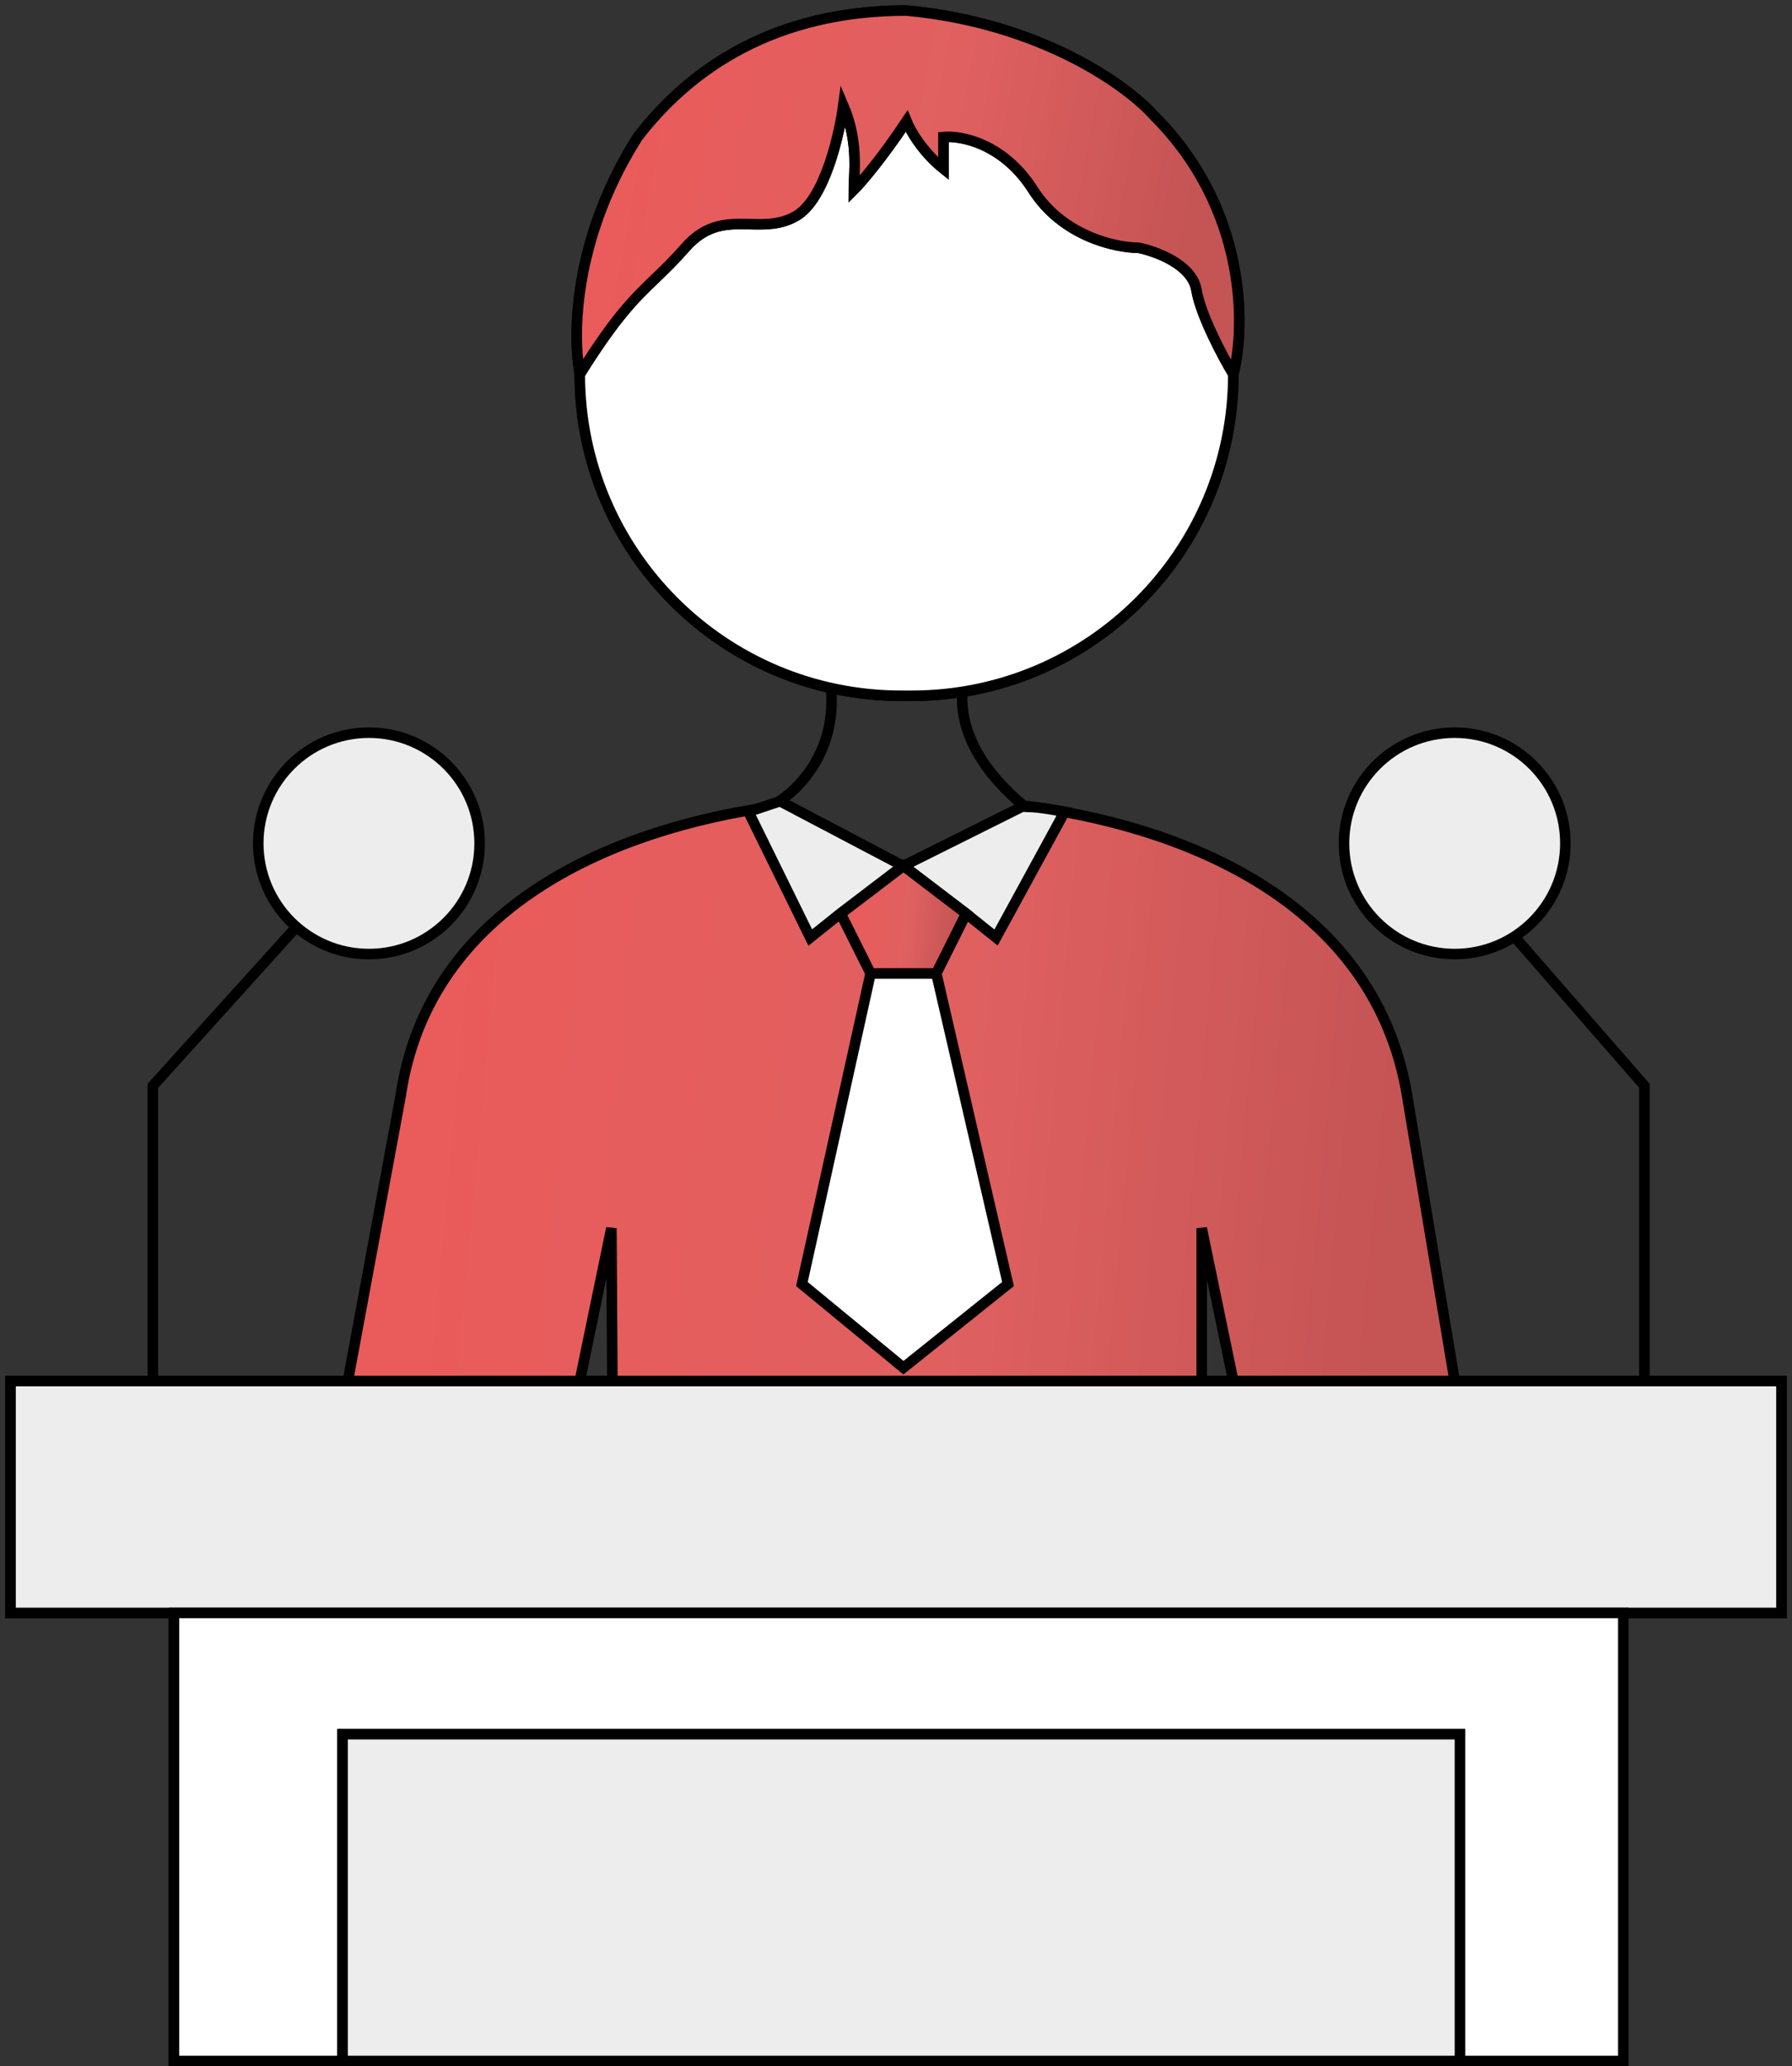 <?xml version="1.0" encoding="UTF-8"?> <svg xmlns="http://www.w3.org/2000/svg" width="170" height="196" viewBox="0 0 170 196" fill="none"><rect x="0" y="0" width="170" height="196" fill="#333333" stroke="none"/> <path d="M58 116.5L58.287 160.5H114V116.5L117 131H120.5H133.5H138L133.5 104C130.417 85.114 111.488 78.211 97.096 76.421V76.421C91.262 83.823 80.203 84.282 73.776 77.389L73 76.557C58.664 78.603 40.659 85.683 38 104L33 131H38H51.5H55L58 116.5Z" fill="url(#paint0_linear)"></path> <path d="M74 76.421C73.669 76.464 73.335 76.509 73 76.557M97.096 76.421C111.488 78.211 130.417 85.114 133.5 104L138 131H133.5M97.096 76.421C87.973 68.758 91.564 61.614 94.5 59H77C81.8 69 76.333 74.871 73 76.557M97.096 76.421V76.421C91.262 83.823 80.203 84.282 73.776 77.389L73 76.557M73 76.557C58.664 78.603 40.659 85.683 38 104L33 131H38M51.5 131V169.5C51.5 177.5 38 177 38 169.5V131M51.5 131H55L58 116.5L58.287 160.5H114V116.5L117 131H120.5M51.5 131H38M120.5 131V169.5C120.5 178 133.5 178 133.5 169.5V131M120.5 131H133.5" stroke="black"></path> <path d="M86 5C87 5.666 88.4 7.9 86 11.499M86 11.499C83.6 15.1 81.667 17.333 81 18C81 17.739 81.015 17.433 81.032 17.087C81.113 15.441 81.239 12.891 80 10C79.667 12.499 78.3 18.899 75.5 20.5C74.042 21.333 72.583 21.298 71.125 21.263C69.083 21.215 67.042 21.166 65 23.5C63.916 24.738 63.025 25.593 62.161 26.421C60.236 28.266 58.452 29.976 55 35.499M86 11.499C86.333 12.333 87.5 14.399 89.5 15.999M55 35.499V35.499C55 52.344 68.655 65.999 85.5 65.999V65.999M55 35.499C54.167 30.666 54.9 21.799 60.499 12.999C65.499 6.5 73.499 0.999 86 1C98.8 2.2 107 8.167 109.5 11C118.3 19.8 118.166 31 117 35.499M55 35.499C55 52.344 68.655 65.999 85.5 65.999M89.5 15.999C89.5 15.999 89.5 15.399 89.5 12.999M89.5 15.999C89.5 13.999 89.5 10.6 89.5 12.999M89.5 15.999V12.999M89.5 12.999C91.167 12.833 95.2 13.6 98 18C100.8 22.399 105.833 23.5 108 23.5C109.667 23.833 113.1 25.099 113.5 27.5C113.9 29.899 116 33.833 117 35.499M117 35.499V35.499C117 52.344 103.345 65.999 86.5 65.999V65.999M117 35.499C117 52.344 103.345 65.999 86.5 65.999M85.5 65.999H86H86.5" stroke="black"></path> <path fill-rule="evenodd" clip-rule="evenodd" d="M85.999 11.5C83.6 15.1 81.666 17.333 80.999 18C80.999 17.739 81.015 17.433 81.032 17.087C81.113 15.442 81.239 12.892 79.999 10C79.666 12.5 78.299 18.9 75.499 20.5C74.041 21.333 72.583 21.299 71.124 21.264C69.083 21.215 67.041 21.167 64.999 23.5C63.916 24.738 63.024 25.593 62.161 26.421C60.235 28.267 58.452 29.977 54.999 35.5C54.999 52.345 68.655 66 85.499 66H85.999H86.499C103.344 66 117 52.345 117 35.5C116 33.833 113.9 29.9 113.5 27.5C113.1 25.1 109.666 23.833 108 23.5C105.833 23.5 100.8 22.4 97.999 18C95.2 13.6 91.166 12.833 89.499 13V16C87.499 14.4 86.333 12.333 85.999 11.5Z" fill="white" stroke="black"></path> <path fill-rule="evenodd" clip-rule="evenodd" d="M81 18C81.667 17.333 83.6 15.1 86 11.499C86.333 12.333 87.5 14.399 89.5 15.999V12.999C91.167 12.833 95.2 13.6 98 18C100.8 22.399 105.833 23.5 108 23.5C109.667 23.833 113.1 25.099 113.5 27.5C113.9 29.899 116 33.833 117 35.499C118.166 31 118.3 19.8 109.5 11C107 8.167 98.8 2.2 86 1C73.499 0.999 65.499 6.5 60.499 12.999C54.9 21.799 54.167 30.666 55 35.499C58.452 29.976 60.236 28.266 62.161 26.421C63.025 25.593 63.916 24.738 65 23.5C67.042 21.166 69.083 21.215 71.125 21.263C72.583 21.298 74.042 21.333 75.5 20.5C78.3 18.899 79.667 12.499 80 10C81.239 12.891 81.113 15.441 81.032 17.087C81.015 17.433 81 17.739 81 18Z" fill="url(#paint1_linear)" stroke="black"></path> <path d="M85.651 82.132L79.701 86.666L76.867 88.933L71 77L74 76L85.651 82.132Z" fill="#EDEDED" stroke="black"></path> <path d="M91.658 86.666L85.707 82.133L97 76.5C98 76.628 97.5 76.372 101 77L94.491 88.933L91.658 86.666Z" fill="#EDEDED" stroke="black"></path> <path d="M85.707 129.737L95.625 121.803L88.824 92.334H82.59L76.923 117.959L76.073 121.803L85.707 129.737Z" fill="white" stroke="black"></path> <path d="M82.59 92.334H88.824L91.657 86.666L85.707 82.133L79.756 86.666L82.59 92.334Z" fill="url(#paint2_linear)" stroke="black"></path> <path d="M16.5 153H1V131H14.5M16.5 153V195.5H32.5M16.5 153H154M154 153H169V131H156M154 153V195.5H138.5M32.5 195.5V164.5H138.5V195.5M32.5 195.5H138.5M156 131V103L142.5 87.5M156 131H14.5M14.5 131V103L28.5 87.5" stroke="black"></path> <path d="M169 153V131H156H14.5H1V153H16.5H154H169Z" fill="#EDEDED" stroke="black"></path> <path d="M16.5 153V195.5H32.5V164.5H138.5V195.5H154V153H16.5Z" fill="white" stroke="black"></path> <path d="M32.5 164.5V195.5H138.5V164.5H32.5Z" fill="#EDEDED" stroke="black"></path> <circle cx="35" cy="80" r="10.5" fill="#EDEDED" stroke="black"></circle> <circle cx="138" cy="80" r="10.5" fill="#EDEDED" stroke="black"></circle> <defs> <linearGradient id="paint0_linear" x1="42.916" y1="80.438" x2="134.391" y2="88.834" gradientUnits="userSpaceOnUse"> <stop stop-color="#EA5B5B"></stop> <stop offset="0.547" stop-color="#E06060"></stop> <stop offset="1" stop-color="#C55454"></stop> </linearGradient> <linearGradient id="paint1_linear" x1="60.648" y1="7.328" x2="114.016" y2="17.261" gradientUnits="userSpaceOnUse"> <stop stop-color="#EA5B5B"></stop> <stop offset="0.547" stop-color="#E06060"></stop> <stop offset="1" stop-color="#C55454"></stop> </linearGradient> <linearGradient id="paint2_linear" x1="80.88" y1="84.004" x2="91.189" y2="85.233" gradientUnits="userSpaceOnUse"> <stop stop-color="#EA5B5B"></stop> <stop offset="0.547" stop-color="#E06060"></stop> <stop offset="1" stop-color="#C55454"></stop> </linearGradient> </defs> </svg> 